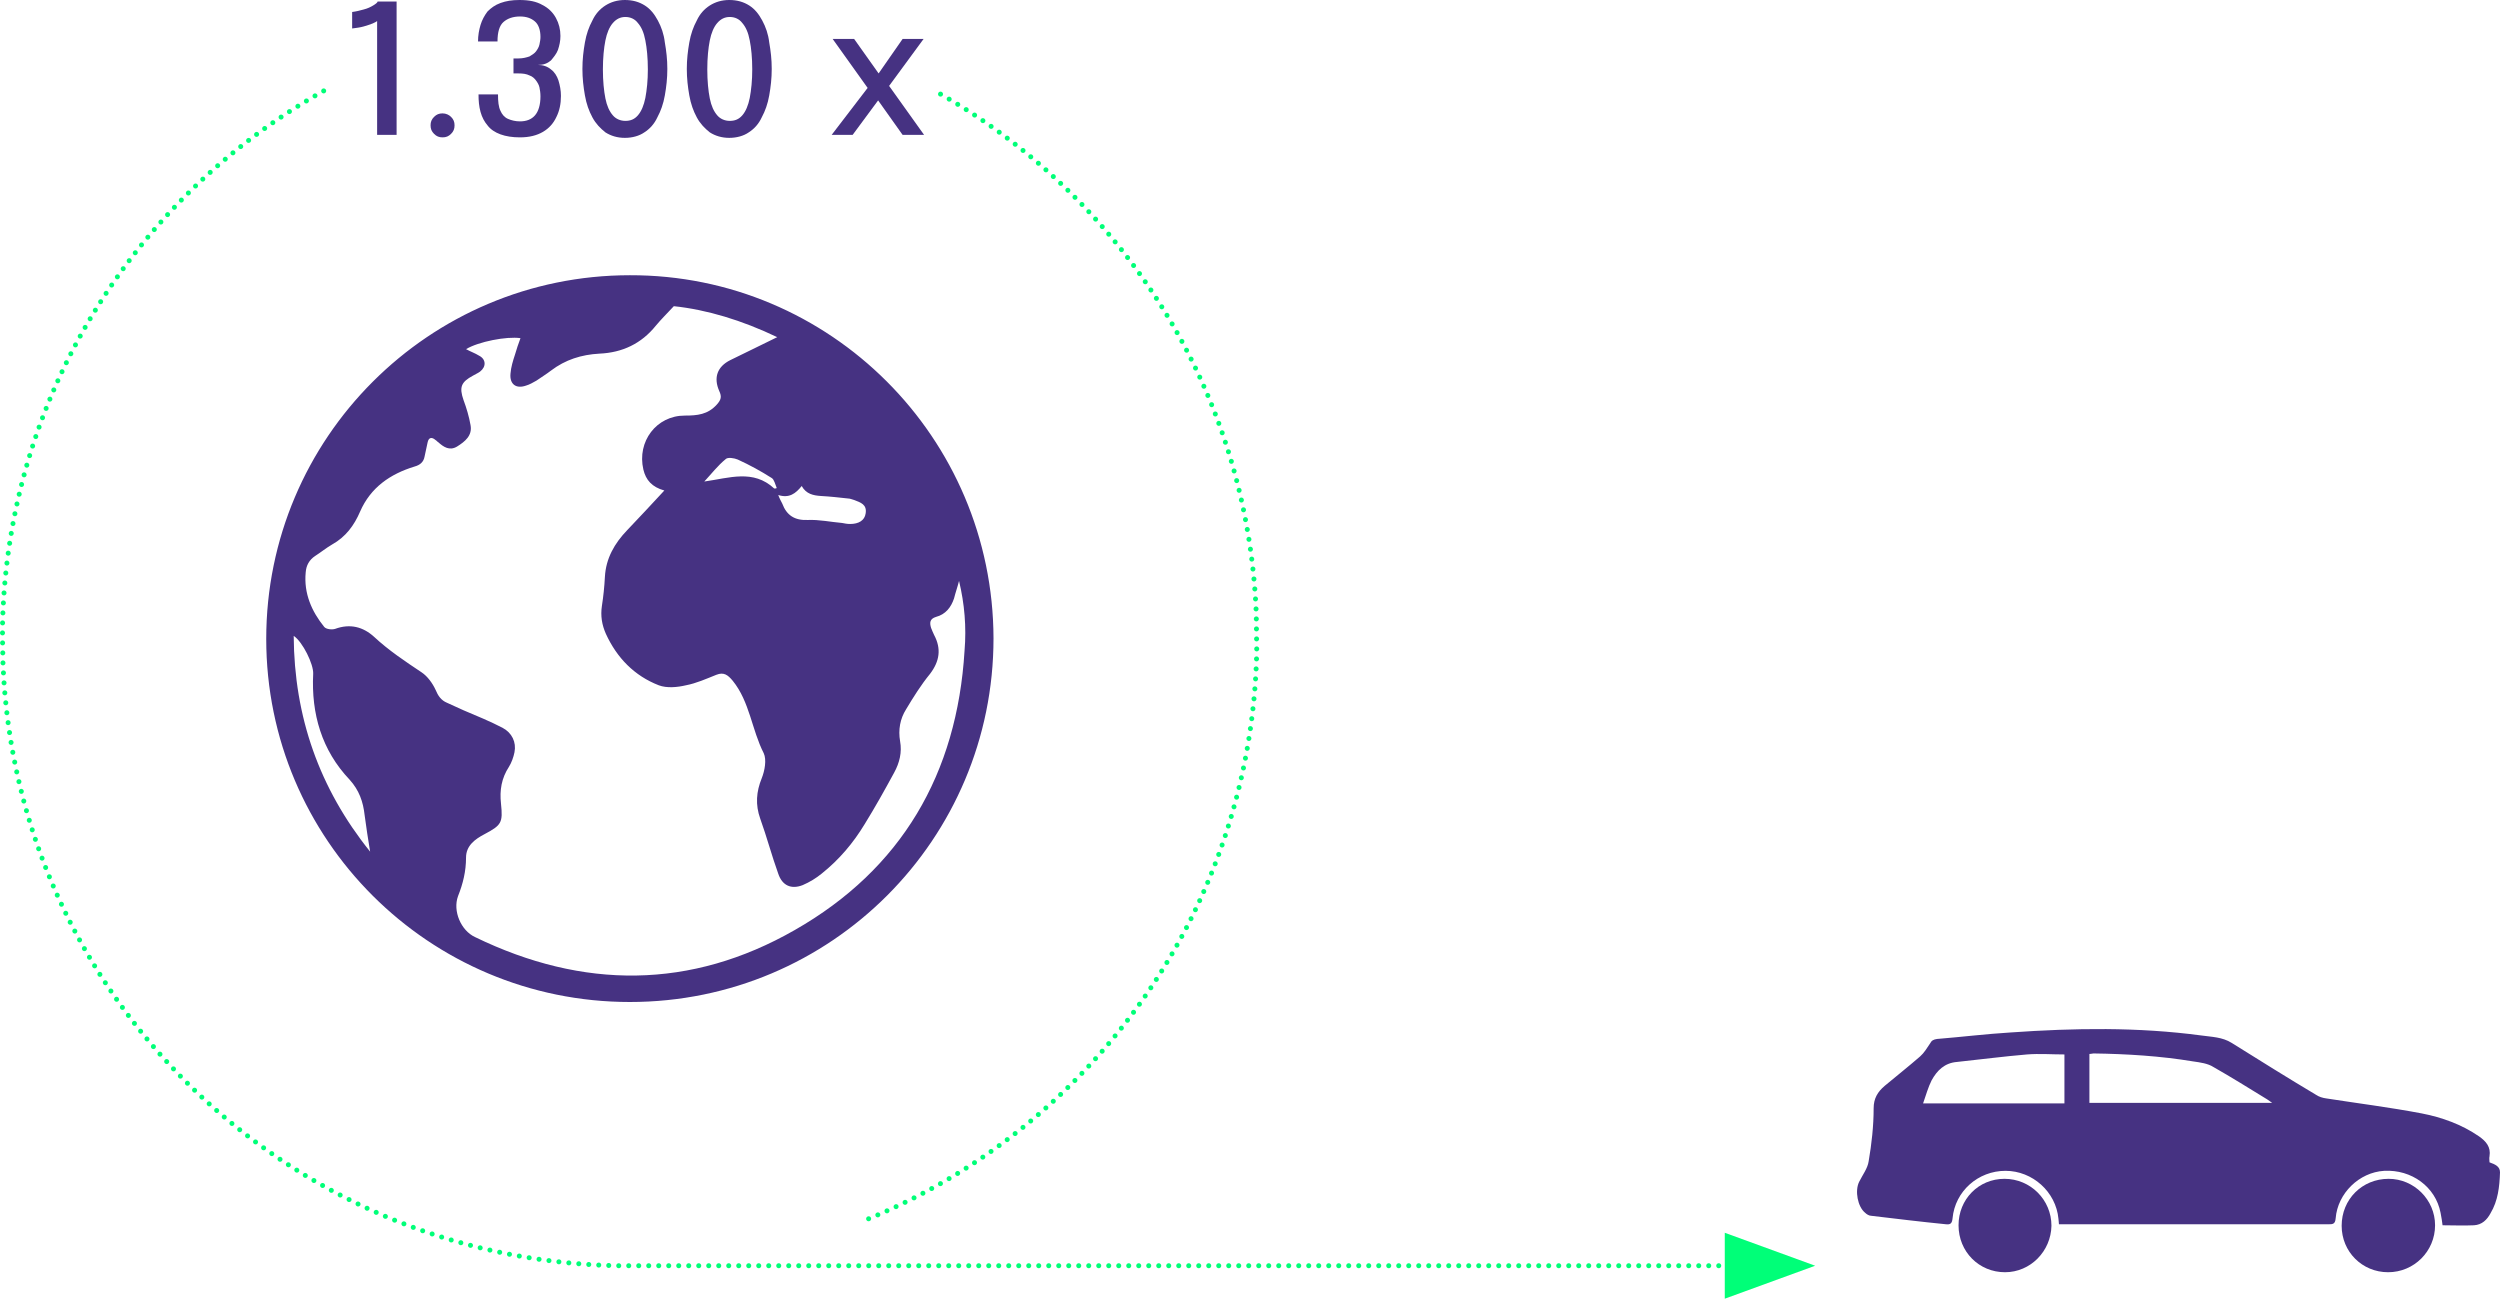 <?xml version="1.0" encoding="utf-8"?>
<!-- Generator: Adobe Illustrator 26.5.0, SVG Export Plug-In . SVG Version: 6.00 Build 0)  -->
<svg version="1.1" id="Layer_1" xmlns="http://www.w3.org/2000/svg" xmlns:xlink="http://www.w3.org/1999/xlink" x="0px" y="0px"
	 viewBox="0 0 500.5 260" style="enable-background:new 0 0 500.5 260;" xml:space="preserve">
<style type="text/css">
	.st0{fill:#463282;}
	.st1{fill:none;stroke:#00FF78;stroke-linecap:round;stroke-linejoin:round;stroke-dasharray:0,2.002;}
	.st2{fill:none;stroke:#463282;stroke-linecap:round;stroke-linejoin:round;}
	.st3{fill:#00FF78;}
</style>
<g>
	<g>
		<path class="st1" d="M173.9,244c44.9-18.5,76.6-62.2,77.7-113.5l-0.1-7.8c-1.8-44.7-27-83.4-63.8-104.2"/>
	</g>
	<g>
		<path class="st0" d="M74.7,1.1c-0.5,0.3-1.1,0.6-1.9,0.8c-0.7,0.2-1.5,0.4-2.3,0.5v3.3c0.8-0.1,1.6-0.2,2.3-0.4
			c0.7-0.2,1.3-0.4,1.8-0.6c0.5-0.2,0.8-0.4,0.9-0.5V27h3.9V0.3h-3.8C75.6,0.5,75.2,0.8,74.7,1.1z"/>
		<path class="st0" d="M88.6,22.7c-0.7,0-1.2,0.2-1.7,0.7c-0.5,0.5-0.7,1-0.7,1.7c0,0.7,0.2,1.2,0.7,1.7c0.5,0.5,1,0.7,1.7,0.7
			c0.7,0,1.2-0.2,1.7-0.7c0.5-0.5,0.7-1,0.7-1.7c0-0.7-0.2-1.2-0.7-1.7C89.9,23,89.3,22.7,88.6,22.7z"/>
		<path class="st0" d="M111.7,10c0.3-0.9,0.5-1.8,0.5-2.8c0-1.3-0.3-2.5-0.9-3.6c-0.6-1.1-1.5-2-2.7-2.6c-1.2-0.7-2.7-1-4.6-1
			c-1.5,0-2.7,0.2-3.8,0.6c-1.1,0.4-1.9,1-2.6,1.7C97,3.1,96.5,4,96.2,5c-0.3,1-0.5,2.1-0.5,3.3h3.9c0-1.9,0.4-3.2,1.2-3.9
			c0.8-0.7,1.9-1.1,3.3-1.1c1.2,0,2.2,0.3,3,1c0.7,0.6,1.1,1.7,1.1,3.1c0,0.5-0.1,1-0.2,1.5c-0.1,0.5-0.4,1-0.7,1.4
			c-0.3,0.4-0.8,0.7-1.3,1c-0.6,0.2-1.3,0.4-2.2,0.4h-1v3h1c0.9,0,1.6,0.1,2.2,0.4c0.6,0.2,1,0.6,1.3,1c0.3,0.4,0.6,0.9,0.7,1.4
			c0.1,0.5,0.2,1.1,0.2,1.8c0,1.7-0.4,3-1.1,3.8c-0.7,0.8-1.7,1.2-3,1.2c-0.9,0-1.7-0.2-2.4-0.5c-0.7-0.3-1.2-0.9-1.5-1.6
			c-0.4-0.8-0.5-1.9-0.5-3.3c0,0,0,0,0,0c0,0,0,0,0,0h-3.9c0,0,0,0,0,0c0,0,0,0,0,0c0,1.3,0.1,2.4,0.4,3.5c0.3,1.1,0.8,2,1.4,2.7
			c0.6,0.8,1.5,1.4,2.6,1.8c1.1,0.4,2.4,0.6,3.9,0.6c1.9,0,3.4-0.4,4.6-1.1c1.2-0.7,2.1-1.7,2.7-3c0.6-1.2,0.9-2.6,0.9-4.2
			c0-1.1-0.2-2.1-0.5-3.1c-0.3-0.9-0.8-1.7-1.5-2.2c-0.7-0.6-1.6-0.9-2.6-0.9c1.1,0,1.9-0.3,2.6-0.9C110.8,11.5,111.4,10.8,111.7,10
			z"/>
		<path class="st0" d="M131.7,4.1c-0.7-1.3-1.5-2.3-2.6-3C128,0.4,126.7,0,125.1,0c-1.5,0-2.8,0.4-3.9,1.1c-1.1,0.7-2,1.7-2.6,3
			c-0.7,1.3-1.2,2.7-1.5,4.4c-0.3,1.7-0.5,3.4-0.5,5.3c0,1.9,0.2,3.6,0.5,5.3c0.3,1.7,0.8,3.1,1.5,4.4c0.7,1.3,1.6,2.2,2.6,3
			c1.1,0.7,2.4,1.1,3.9,1.1c1.5,0,2.9-0.4,3.9-1.1c1.1-0.7,2-1.7,2.6-3c0.7-1.3,1.2-2.7,1.5-4.4c0.3-1.7,0.5-3.4,0.5-5.3
			c0-1.9-0.2-3.6-0.5-5.3C132.9,6.8,132.4,5.4,131.7,4.1z M129.2,19.6c-0.3,1.5-0.8,2.7-1.5,3.5c-0.7,0.8-1.5,1.1-2.5,1.1
			c-1,0-1.9-0.4-2.5-1.1c-0.7-0.8-1.2-1.9-1.5-3.4c-0.3-1.5-0.5-3.5-0.5-5.8c0-2.3,0.2-4.3,0.5-5.8c0.3-1.5,0.8-2.7,1.5-3.5
			c0.7-0.8,1.5-1.2,2.5-1.2c1,0,1.9,0.4,2.5,1.2c0.7,0.8,1.2,1.9,1.5,3.5c0.3,1.5,0.5,3.5,0.5,5.8C129.7,16.1,129.5,18,129.2,19.6z"
			/>
		<path class="st0" d="M152.6,4.1c-0.7-1.3-1.5-2.3-2.6-3C148.9,0.4,147.6,0,146,0c-1.5,0-2.8,0.4-3.9,1.1c-1.1,0.7-2,1.7-2.6,3
			c-0.7,1.3-1.2,2.7-1.5,4.4c-0.3,1.7-0.5,3.4-0.5,5.3c0,1.9,0.2,3.6,0.5,5.3c0.3,1.7,0.8,3.1,1.5,4.4c0.7,1.3,1.6,2.2,2.6,3
			c1.1,0.7,2.4,1.1,3.9,1.1c1.5,0,2.9-0.4,3.9-1.1c1.1-0.7,2-1.7,2.6-3c0.7-1.3,1.2-2.7,1.5-4.4c0.3-1.7,0.5-3.4,0.5-5.3
			c0-1.9-0.2-3.6-0.5-5.3C153.8,6.8,153.3,5.4,152.6,4.1z M150.1,19.6c-0.3,1.5-0.8,2.7-1.5,3.5c-0.7,0.8-1.5,1.1-2.5,1.1
			c-1,0-1.9-0.4-2.5-1.1c-0.7-0.8-1.2-1.9-1.5-3.4c-0.3-1.5-0.5-3.5-0.5-5.8c0-2.3,0.2-4.3,0.5-5.8c0.3-1.5,0.8-2.7,1.5-3.5
			c0.7-0.8,1.5-1.2,2.5-1.2c1,0,1.9,0.4,2.5,1.2c0.7,0.8,1.2,1.9,1.5,3.5c0.3,1.5,0.5,3.5,0.5,5.8C150.6,16.1,150.4,18,150.1,19.6z"
			/>
		<polygon class="st0" points="185,27 178,17.2 184.9,7.8 180.7,7.8 175.9,14.7 171,7.8 166.7,7.8 173.7,17.6 166.5,27 170.7,27 
			175.8,20.1 180.7,27 		"/>
	</g>
	<path class="st1" d="M64.8,18.2C27.2,39.3,1.5,79.2,0.5,125.2l0,2.6l0,0l0.1,5.2c2.7,66.1,56.4,119,122.9,120.4l6.1,0h217.2"/>
	<path class="st2" d="M349.3,253.4L349.3,253.4"/>
	<polygon class="st3" points="363.4,253.4 345.3,246.8 345.3,260 	"/>
	<g>
		<path class="st0" d="M385,220.9c0.6-1.7,1-3.2,1.7-4.6c1.1-2,2.6-3.5,5.1-3.7c4.7-0.5,9.3-1.1,14-1.5c2.5-0.2,5,0,7.5,0v9.8H385z
			 M418.4,211c0.3,0,0.5-0.1,0.7-0.1c6.7,0.1,13.4,0.5,20,1.6c1.4,0.2,2.9,0.4,4,1.1c3.7,2.1,7.2,4.3,10.8,6.5
			c0.3,0.2,0.6,0.4,1,0.7h-36.6V211z M489,245.3c2.1,0,4.2,0.1,6.3,0c1.6-0.1,2.6-1.1,3.3-2.4c1.5-2.5,1.8-5.3,1.9-8.2
			c0-1.2-1-1.6-2.1-2c0-0.4-0.1-0.8,0-1.2c0.3-1.9-0.7-3-2.1-4c-3.5-2.4-7.4-3.8-11.5-4.6c-6.3-1.2-12.7-2-19.1-3
			c-0.7-0.1-1.4-0.3-2-0.7c-5.7-3.4-11.3-6.9-16.9-10.4c-1.9-1.2-4-1.2-6.1-1.5c-12.7-1.7-25.4-1.5-38.2-0.6
			c-4.9,0.3-9.8,0.9-14.7,1.3c-0.7,0.1-1.1,0.3-1.4,0.9c-0.6,0.9-1.2,1.9-2,2.6c-2.3,2-4.7,3.9-7.1,5.9c-1.4,1.2-2.2,2.5-2.2,4.5
			c0,3.5-0.4,7.1-1,10.6c-0.2,1.4-1.2,2.7-1.9,4.1c-0.9,1.8-0.3,5,1.2,6.2c0.3,0.3,0.8,0.6,1.2,0.6c5,0.6,10,1.2,15,1.7
			c0.9,0.1,1.2-0.2,1.3-1.2c0.5-5.4,5.1-9.5,10.6-9.5c5.4,0,10.1,4.2,10.6,9.6c0,0.3,0.1,0.7,0.1,1.1h1.4c17.5,0,35,0,52.5,0
			c0.9,0,1.4,0,1.5-1.2c0.4-5,4.7-9.2,9.7-9.5c5.5-0.3,10.3,3.2,11.3,8.4C488.8,243.8,488.9,244.5,489,245.3"/>
		<path class="st0" d="M392.1,245.3c0,5.3,4.1,9.4,9.3,9.4c5.1,0,9.2-4.2,9.3-9.3c0-5.2-4.2-9.4-9.4-9.4
			C396.1,236,392.1,240.1,392.1,245.3"/>
		<path class="st0" d="M468.8,245.4c0,5.2,4.1,9.3,9.3,9.3c5.2,0,9.4-4.2,9.4-9.4c0-5.1-4.2-9.3-9.3-9.3
			C472.9,236,468.8,240.1,468.8,245.4"/>
	</g>
	<path class="st0" d="M155,97.8c0.2,0,0.4,0,0.5-0.1c-0.3-0.7-0.5-1.7-1-2c-2.2-1.4-4.4-2.6-6.8-3.7c-0.7-0.3-2-0.5-2.4-0.1
		c-1.6,1.3-2.9,3-4.3,4.5C146,95.7,150.8,93.9,155,97.8 M155.8,99.1c0.3,0.8,0.6,1.3,0.8,1.7c0.9,2.4,2.5,3.4,5.1,3.3
		c2.3-0.1,4.6,0.4,6.9,0.6c0.5,0.1,1,0.2,1.6,0.2c1.7,0,2.9-0.7,3.1-2.1c0.3-1.8-1-2.2-2.3-2.7c-0.4-0.1-0.8-0.3-1.2-0.3
		c-1.8-0.2-3.6-0.4-5.4-0.5c-1.6-0.1-3-0.4-3.9-2C159.3,98.8,158,99.8,155.8,99.1 M74.1,170.5c-0.4-2.5-0.8-4.9-1.1-7.3
		c-0.3-2.7-1.1-5-3-7.1c-5.6-5.9-7.7-13.2-7.3-21.2c0.1-1.9-2.1-6.4-3.9-7.6C58.9,143.5,63.9,157.8,74.1,170.5 M192,116.3
		c-0.3,1.2-0.7,2.3-1,3.5c-0.6,1.8-1.7,3.2-3.6,3.7c-1.3,0.4-1.3,1.2-1,2.2c0.2,0.5,0.4,1,0.6,1.4c1.5,2.8,1.1,5.3-0.8,7.8
		c-1.8,2.2-3.3,4.6-4.8,7.1c-1.2,1.9-1.6,4.1-1.2,6.4c0.4,2.2-0.1,4.3-1.2,6.3c-1.9,3.5-3.8,6.9-5.9,10.3c-2.3,3.8-5.1,7.1-8.6,9.9
		c-1.1,0.9-2.4,1.7-3.8,2.3c-2.3,0.9-4.1,0.1-4.9-2.3c-1.3-3.6-2.3-7.4-3.6-11c-1-2.8-0.8-5.4,0.3-8.1c0.6-1.5,1-3.7,0.4-5
		c-2.4-4.7-2.8-10.3-6.2-14.5c-1-1.2-1.8-1.8-3.3-1.2c-2,0.8-4,1.7-6.1,2.1c-1.7,0.4-3.8,0.6-5.4,0c-4.9-1.9-8.4-5.5-10.6-10.3
		c-0.8-1.8-1.1-3.6-0.8-5.6c0.3-1.9,0.5-3.9,0.6-5.8c0.2-3.7,1.9-6.7,4.5-9.4c2.4-2.5,4.8-5.1,7.4-7.9c-2.5-0.7-3.7-2.1-4.2-4.2
		c-1.3-5.6,2.6-10.8,8.3-10.8c2.5,0,4.6-0.2,6.4-2.2c0.9-1,1-1.6,0.5-2.7c-1.2-2.7-0.4-4.9,2.2-6.2c3-1.5,6-2.9,9.4-4.6
		c-7.1-3.4-14.1-5.5-20.7-6.2c-1.5,1.6-2.6,2.7-3.6,3.9c-2.9,3.6-6.7,5.4-11.3,5.6c-3.6,0.2-6.8,1.2-9.7,3.4c-0.9,0.7-1.9,1.3-2.9,2
		c-0.7,0.4-1.4,0.8-2.1,1c-2,0.7-3.3-0.3-3.1-2.4c0.1-1.3,0.5-2.6,0.9-3.8c0.3-1.1,0.7-2.2,1.1-3.3c-2.8-0.4-8.4,0.7-10.9,2.2
		c0.9,0.5,1.8,0.8,2.6,1.3c1.4,0.7,1.5,2.2,0.2,3.2c-0.4,0.3-0.9,0.5-1.4,0.8c-2.4,1.3-2.8,2.3-1.9,4.9c0.6,1.6,1.1,3.3,1.4,5
		c0.4,2.1-1.1,3.3-2.7,4.3c-1.5,0.9-2.7,0.1-3.8-0.9c-0.2-0.1-0.3-0.3-0.5-0.4c-0.8-0.7-1.4-0.5-1.6,0.5c-0.2,0.9-0.4,1.9-0.6,2.8
		c-0.2,1.1-0.9,1.7-2,2c-4.9,1.5-8.8,4.2-10.9,9c-1.2,2.8-2.9,5.1-5.6,6.6c-1.2,0.7-2.3,1.6-3.4,2.3c-1.2,0.8-1.8,1.9-1.9,3.3
		c-0.4,4.2,1.2,7.8,3.7,10.9c0.4,0.5,1.6,0.6,2.2,0.4c3-1.1,5.6-0.4,7.8,1.6c2.9,2.7,6.2,4.9,9.5,7.1c1.2,0.8,2.2,2.2,2.8,3.5
		c0.5,1.2,1.1,2.1,2.3,2.6c1.1,0.5,2.2,1,3.3,1.5c2.6,1.1,5.3,2.2,7.8,3.5c1.9,1,2.8,2.9,2.4,4.9c-0.2,1-0.6,2.1-1.1,2.9
		c-1.5,2.3-1.9,4.7-1.6,7.4c0.4,3.8,0.1,4.3-3.3,6.1c-1.9,1-3.7,2.3-3.7,4.7c0,2.7-0.6,5.2-1.6,7.7c-1.1,3,0.6,6.9,3.4,8.2
		c21.6,10.5,43.2,10.5,64-1.4c21.4-12.2,32.5-31.3,34-55.9C193.5,125.5,193.1,120.9,192,116.3 M198.9,127.8
		c0,40.2-32.5,72.8-72.8,72.8c-40.2,0-72.8-32.5-72.8-72.7c0-40.2,32.6-72.8,72.8-72.8C166.2,55,198.8,87.6,198.9,127.8"/>
</g>
</svg>
